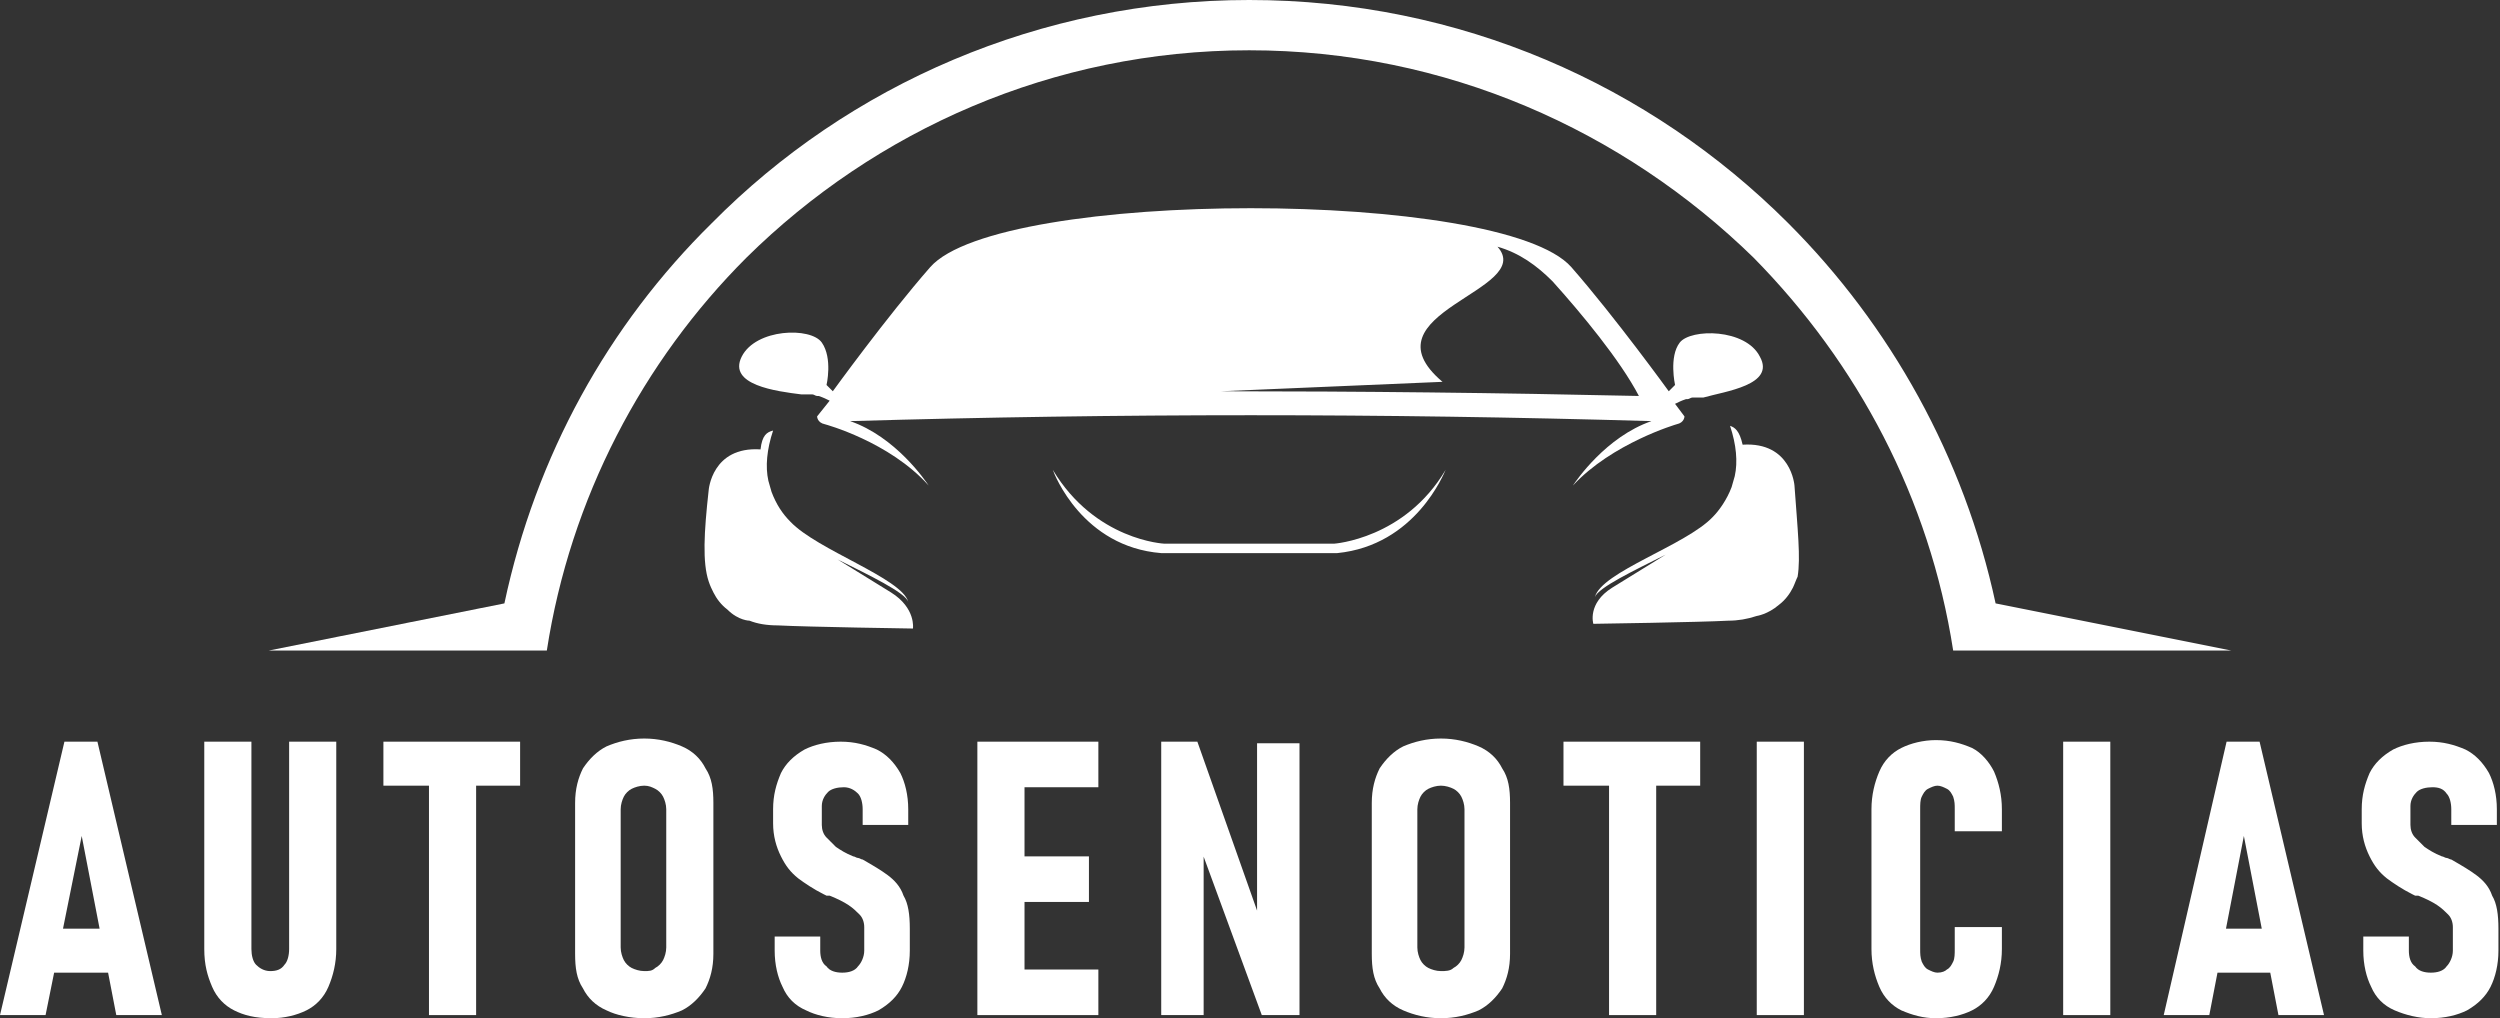 <?xml version="1.0" encoding="utf-8"?>
<!-- Generator: Adobe Illustrator 24.1.0, SVG Export Plug-In . SVG Version: 6.00 Build 0)  -->
<svg version="1.1" id="Layer_1" xmlns="http://www.w3.org/2000/svg" xmlns:xlink="http://www.w3.org/1999/xlink" x="0px" y="0px"
	 width="159.1px" height="64.8px" viewBox="0 0 159.1 64.8" style="enable-background:new 0 0 159.1 64.8;" xml:space="preserve">
<rect x="0" y="0" width="159.1" height="64.8" fill="#333333" stroke="none"/>
<style type="text/css">
	.st0{fill:#FFFFFF;}
	.st1{fill-rule:evenodd;clip-rule:evenodd;fill:#FFFFFF;}
</style>
<g>
	<path class="st0" d="M4.1,47.2h2.1l4.1,17.4H7.4L5.2,53.2L2.9,64.6H0L4.1,47.2z M2.8,59.1h4.7v2.8H2.8V59.1z"/>
	<path class="st0" d="M14.9,64.3c-0.6-0.3-1.1-0.8-1.4-1.5c-0.3-0.7-0.5-1.4-0.5-2.4V47.2h3v13.2c0,0.4,0.1,0.8,0.3,1
		c0.2,0.2,0.5,0.4,0.9,0.4c0.4,0,0.7-0.1,0.9-0.4c0.2-0.2,0.3-0.6,0.3-1V47.2h3v13.2c0,0.9-0.2,1.7-0.5,2.4
		c-0.3,0.7-0.8,1.2-1.4,1.5c-0.6,0.3-1.4,0.5-2.2,0.5C16.2,64.8,15.5,64.6,14.9,64.3z"/>
	<path class="st0" d="M24.4,47.2h8.7v2.8h-8.7V47.2z M27.3,48.7h3v15.9h-3V48.7z"/>
	<path class="st0" d="M38.6,64.3c-0.7-0.3-1.2-0.8-1.5-1.4c-0.4-0.6-0.5-1.3-0.5-2.2v-9.6c0-0.9,0.2-1.6,0.5-2.2
		c0.4-0.6,0.9-1.1,1.5-1.4c0.7-0.3,1.5-0.5,2.4-0.5s1.7,0.2,2.4,0.5c0.7,0.3,1.2,0.8,1.5,1.4c0.4,0.6,0.5,1.3,0.5,2.2v9.6
		c0,0.9-0.2,1.6-0.5,2.2c-0.4,0.6-0.9,1.1-1.5,1.4c-0.7,0.3-1.5,0.5-2.4,0.5S39.2,64.6,38.6,64.3z M41.7,61.6
		c0.2-0.1,0.4-0.3,0.5-0.5c0.1-0.2,0.2-0.5,0.2-0.8v-8.8c0-0.3-0.1-0.6-0.2-0.8s-0.3-0.4-0.5-0.5C41.5,50.1,41.3,50,41,50
		c-0.3,0-0.6,0.1-0.8,0.2c-0.2,0.1-0.4,0.3-0.5,0.5c-0.1,0.2-0.2,0.5-0.2,0.8v8.8c0,0.3,0.1,0.6,0.2,0.8c0.1,0.2,0.3,0.4,0.5,0.5
		c0.2,0.1,0.5,0.2,0.8,0.2C41.3,61.8,41.5,61.8,41.7,61.6z"/>
	<path class="st0" d="M51.3,64.3c-0.7-0.3-1.2-0.8-1.5-1.5c-0.3-0.6-0.5-1.4-0.5-2.3v-0.9l2.9,0v0.9c0,0.4,0.1,0.8,0.4,1
		c0.2,0.3,0.6,0.4,1,0.4c0.4,0,0.8-0.1,1-0.4c0.2-0.2,0.4-0.6,0.4-1V59c0-0.3-0.1-0.6-0.3-0.8c-0.2-0.2-0.4-0.4-0.7-0.6
		c-0.3-0.2-0.7-0.4-1.2-0.6c0,0-0.1,0-0.1,0c0,0-0.1,0-0.1,0l-0.2-0.1c-0.6-0.3-1.2-0.7-1.6-1c-0.5-0.4-0.8-0.8-1.1-1.4
		c-0.3-0.6-0.5-1.3-0.5-2.1v-0.9c0-0.9,0.2-1.6,0.5-2.3c0.3-0.6,0.8-1.1,1.5-1.5c0.6-0.3,1.4-0.5,2.3-0.5c0.9,0,1.6,0.2,2.3,0.5
		c0.6,0.3,1.1,0.8,1.5,1.5c0.3,0.6,0.5,1.4,0.5,2.3v1l-2.9,0v-1c0-0.4-0.1-0.8-0.3-1s-0.5-0.4-0.9-0.4c-0.4,0-0.8,0.1-1,0.3
		c-0.2,0.2-0.4,0.5-0.4,0.9v1.2c0,0.3,0.1,0.6,0.3,0.8c0.2,0.2,0.4,0.4,0.6,0.6c0.3,0.2,0.6,0.4,1.1,0.6c0.1,0,0.2,0.1,0.3,0.1
		c0.1,0,0.2,0.1,0.3,0.1c0,0,0,0,0,0c0,0,0,0,0,0c0.7,0.4,1.2,0.7,1.6,1c0.4,0.3,0.8,0.7,1,1.3c0.3,0.5,0.4,1.2,0.4,2.1v1.4
		c0,0.9-0.2,1.7-0.5,2.3c-0.3,0.6-0.8,1.1-1.5,1.5c-0.6,0.3-1.4,0.5-2.3,0.5C52.7,64.8,51.9,64.6,51.3,64.3z"/>
	<path class="st0" d="M62.2,47.2h3v17.4h-3V47.2z M63.5,47.2h6.4v2.9h-6.4V47.2z M63.5,54.5h5.8v2.9h-5.8V54.5z M63.5,61.7h6.4v2.9
		h-6.4V61.7z"/>
	<path class="st0" d="M73.9,47.2h2.3l4.1,11.6L80,59.3v-12h2.7v17.3h-2.4l-4-10.9l0.3-0.5v11.4h-2.7V47.2z"/>
	<path class="st0" d="M89.3,64.3c-0.7-0.3-1.2-0.8-1.5-1.4c-0.4-0.6-0.5-1.3-0.5-2.2v-9.6c0-0.9,0.2-1.6,0.5-2.2
		c0.4-0.6,0.9-1.1,1.5-1.4c0.7-0.3,1.5-0.5,2.4-0.5s1.7,0.2,2.4,0.5c0.7,0.3,1.2,0.8,1.5,1.4c0.4,0.6,0.5,1.3,0.5,2.2v9.6
		c0,0.9-0.2,1.6-0.5,2.2c-0.4,0.6-0.9,1.1-1.5,1.4c-0.7,0.3-1.5,0.5-2.4,0.5S90,64.6,89.3,64.3z M92.5,61.6c0.2-0.1,0.4-0.3,0.5-0.5
		c0.1-0.2,0.2-0.5,0.2-0.8v-8.8c0-0.3-0.1-0.6-0.2-0.8c-0.1-0.2-0.3-0.4-0.5-0.5C92.3,50.1,92,50,91.7,50s-0.6,0.1-0.8,0.2
		c-0.2,0.1-0.4,0.3-0.5,0.5c-0.1,0.2-0.2,0.5-0.2,0.8v8.8c0,0.3,0.1,0.6,0.2,0.8c0.1,0.2,0.3,0.4,0.5,0.5c0.2,0.1,0.5,0.2,0.8,0.2
		S92.3,61.8,92.5,61.6z"/>
	<path class="st0" d="M99.5,47.2h8.7v2.8h-8.7V47.2z M102.4,48.7h3v15.9h-3V48.7z"/>
	<path class="st0" d="M114.8,64.6h-3V47.2h3V64.6z"/>
	<path class="st0" d="M121,64.3c-0.6-0.3-1.1-0.8-1.4-1.5c-0.3-0.7-0.5-1.5-0.5-2.4v-8.9c0-0.9,0.2-1.7,0.5-2.4
		c0.3-0.7,0.8-1.2,1.4-1.5c0.6-0.3,1.4-0.5,2.2-0.5c0.9,0,1.6,0.2,2.3,0.5c0.6,0.3,1.1,0.9,1.4,1.5c0.3,0.7,0.5,1.5,0.5,2.4v1.4h-3
		v-1.4c0-0.3,0-0.5-0.1-0.8c-0.1-0.2-0.2-0.4-0.4-0.5c-0.2-0.1-0.4-0.2-0.6-0.2c-0.2,0-0.4,0.1-0.6,0.2c-0.2,0.1-0.3,0.3-0.4,0.5
		c-0.1,0.2-0.1,0.5-0.1,0.8v8.9c0,0.3,0,0.5,0.1,0.8c0.1,0.2,0.2,0.4,0.4,0.5c0.2,0.1,0.4,0.2,0.6,0.2c0.3,0,0.5-0.1,0.6-0.2
		c0.2-0.1,0.3-0.3,0.4-0.5c0.1-0.2,0.1-0.5,0.1-0.8V59h3v1.4c0,0.9-0.2,1.7-0.5,2.4c-0.3,0.7-0.8,1.2-1.4,1.5
		c-0.6,0.3-1.4,0.5-2.3,0.5C122.4,64.8,121.7,64.6,121,64.3z"/>
	<path class="st0" d="M134.3,64.6h-3V47.2h3V64.6z"/>
	<path class="st0" d="M141.7,47.2h2.1l4.1,17.4H145l-2.2-11.4l-2.2,11.4h-2.9L141.7,47.2z M140.3,59.1h4.7v2.8h-4.7V59.1z"/>
	<path class="st0" d="M152.4,64.3c-0.7-0.3-1.2-0.8-1.5-1.5c-0.3-0.6-0.5-1.4-0.5-2.3v-0.9l2.9,0v0.9c0,0.4,0.1,0.8,0.4,1
		c0.2,0.3,0.6,0.4,1,0.4c0.4,0,0.8-0.1,1-0.4c0.2-0.2,0.4-0.6,0.4-1V59c0-0.3-0.1-0.6-0.3-0.8c-0.2-0.2-0.4-0.4-0.7-0.6
		c-0.3-0.2-0.7-0.4-1.2-0.6c0,0-0.1,0-0.1,0c0,0-0.1,0-0.1,0l-0.2-0.1c-0.6-0.3-1.2-0.7-1.6-1c-0.5-0.4-0.8-0.8-1.1-1.4
		c-0.3-0.6-0.5-1.3-0.5-2.1v-0.9c0-0.9,0.2-1.6,0.5-2.3c0.3-0.6,0.8-1.1,1.5-1.5c0.6-0.3,1.4-0.5,2.3-0.5c0.9,0,1.6,0.2,2.3,0.5
		c0.6,0.3,1.1,0.8,1.5,1.5c0.3,0.6,0.5,1.4,0.5,2.3v1l-2.9,0v-1c0-0.4-0.1-0.8-0.3-1c-0.2-0.3-0.5-0.4-0.9-0.4c-0.4,0-0.8,0.1-1,0.3
		c-0.2,0.2-0.4,0.5-0.4,0.9v1.2c0,0.3,0.1,0.6,0.3,0.8c0.2,0.2,0.4,0.4,0.6,0.6c0.3,0.2,0.6,0.4,1.1,0.6c0.1,0,0.2,0.1,0.3,0.1
		c0.1,0,0.2,0.1,0.3,0.1c0,0,0,0,0,0c0,0,0,0,0,0c0.7,0.4,1.2,0.7,1.6,1c0.4,0.3,0.8,0.7,1,1.3c0.3,0.5,0.4,1.2,0.4,2.1v1.4
		c0,0.9-0.2,1.7-0.5,2.3c-0.3,0.6-0.8,1.1-1.5,1.5c-0.6,0.3-1.4,0.5-2.3,0.5C153.9,64.8,153.1,64.6,152.4,64.3z"/>
</g>
<g>
	<path class="st0" d="M79.5,0c13.4,0,25.5,5.4,34.3,14.2c6.5,6.5,11.2,14.9,13.2,24.2l15,3h-14.4h-3.3c-1.5-9.7-6.1-18.3-12.7-25
		C103.3,8.3,92,3.2,79.5,3.2c-12.5,0-23.8,5.1-32,13.2c-6.6,6.6-11.2,15.3-12.7,25h-3.3H17.1l15-3c2-9.4,6.6-17.7,13.2-24.2
		C54,5.4,66.2,0,79.5,0L79.5,0z"/>
	<path class="st1" d="M112,22.7c-0.9-1.8-4.4-1.8-5.1-0.9c-0.7,0.9-0.3,2.7-0.3,2.7l-0.4,0.4c0,0-3.4-4.7-6.2-7.9
		c-4.4-5-36.4-5-40.8,0c-2.8,3.2-6.2,7.9-6.2,7.9l-0.4-0.4c0,0,0.4-1.7-0.3-2.7s-4.2-0.9-5.1,0.9c-0.9,1.8,2.2,2.2,3.8,2.4
		c0,0,0.1,0,0.1,0h0l0.1,0l0.1,0h0l0.1,0h0l0.1,0h0c0.1,0,0.1,0,0.2,0v0c0.1,0,0.2,0.1,0.3,0.1h0c0,0,0.1,0,0.1,0
		c0.3,0.1,0.5,0.2,0.7,0.3L52,26.5c0,0,0,0.4,0.5,0.5c0,0,4.1,1.1,6.6,3.9c-0.2-0.3-2.1-3.1-5-4.1c17.3-0.5,33.7-0.5,51,0
		c-2.9,1-4.8,3.8-5,4.1c2.5-2.7,6.6-3.9,6.6-3.9c0.5-0.1,0.5-0.5,0.5-0.5l-0.6-0.8c0.2-0.1,0.4-0.2,0.7-0.3c0,0,0.1,0,0.1,0
		c0.1,0,0.2-0.1,0.3-0.1l0,0c0,0,0.1,0,0.2,0h0l0.1,0l0.1,0l0.1,0h0l0.1,0c0,0,0.1,0,0.1,0C109.8,24.9,113,24.5,112,22.7z
		 M77.7,24.9l14.1-0.6c-5.2-4.4,6-5.8,3.5-8.6c1.4,0.4,2.5,1.2,3.5,2.2c1.8,2,4.3,5,5.5,7.3C95.4,25,86.6,24.9,77.7,24.9z
		 M84.9,34.6H74.1c0,0-4.4-0.2-7.1-4.7c0.1,0.3,1.9,4.9,6.9,5.3h11.2c5-0.5,6.8-5.1,6.9-5.3C89.4,34.3,84.9,34.6,84.9,34.6z"/>
	<path class="st1" d="M56.7,37.7l-3.4-2.1c2,1,4.3,2.1,4.5,2.7c-0.4-1.5-5.8-3.3-7.5-5.1c-0.5-0.5-0.9-1.1-1.2-1.9l-0.2-0.7
		c-0.2-0.9-0.1-2,0.3-3.2c-0.4,0.1-0.7,0.3-0.8,1.2c-3.1-0.2-3.3,2.6-3.3,2.6c-0.3,2.7-0.4,4.6,0,5.8c0.1,0.3,0.2,0.5,0.3,0.7
		c0.2,0.4,0.5,0.8,0.9,1.1c0.7,0.7,1.4,0.7,1.4,0.7c0.5,0.2,1.1,0.3,1.8,0.3c1.9,0.1,8.6,0.2,8.6,0.2S58.3,38.7,56.7,37.7z"/>
	<path class="st1" d="M114.2,30.9c0,0-0.2-2.8-3.3-2.6c-0.2-0.9-0.5-1.1-0.8-1.2c0.4,1.2,0.5,2.3,0.3,3.2l-0.2,0.7
		c-0.3,0.8-0.8,1.5-1.2,1.9c-1.7,1.8-7.1,3.5-7.5,5.1c0.2-0.6,2.5-1.7,4.5-2.7l-3.4,2.1c-1.6,1-1.2,2.3-1.2,2.3s6.8-0.1,8.6-0.2
		c0.6,0,1.2-0.1,1.8-0.3c0,0,0.7-0.1,1.4-0.7c0.4-0.3,0.7-0.7,0.9-1.1c0.1-0.2,0.2-0.5,0.3-0.7C114.6,35.5,114.4,33.7,114.2,30.9z"
		/>
</g>
</svg>
